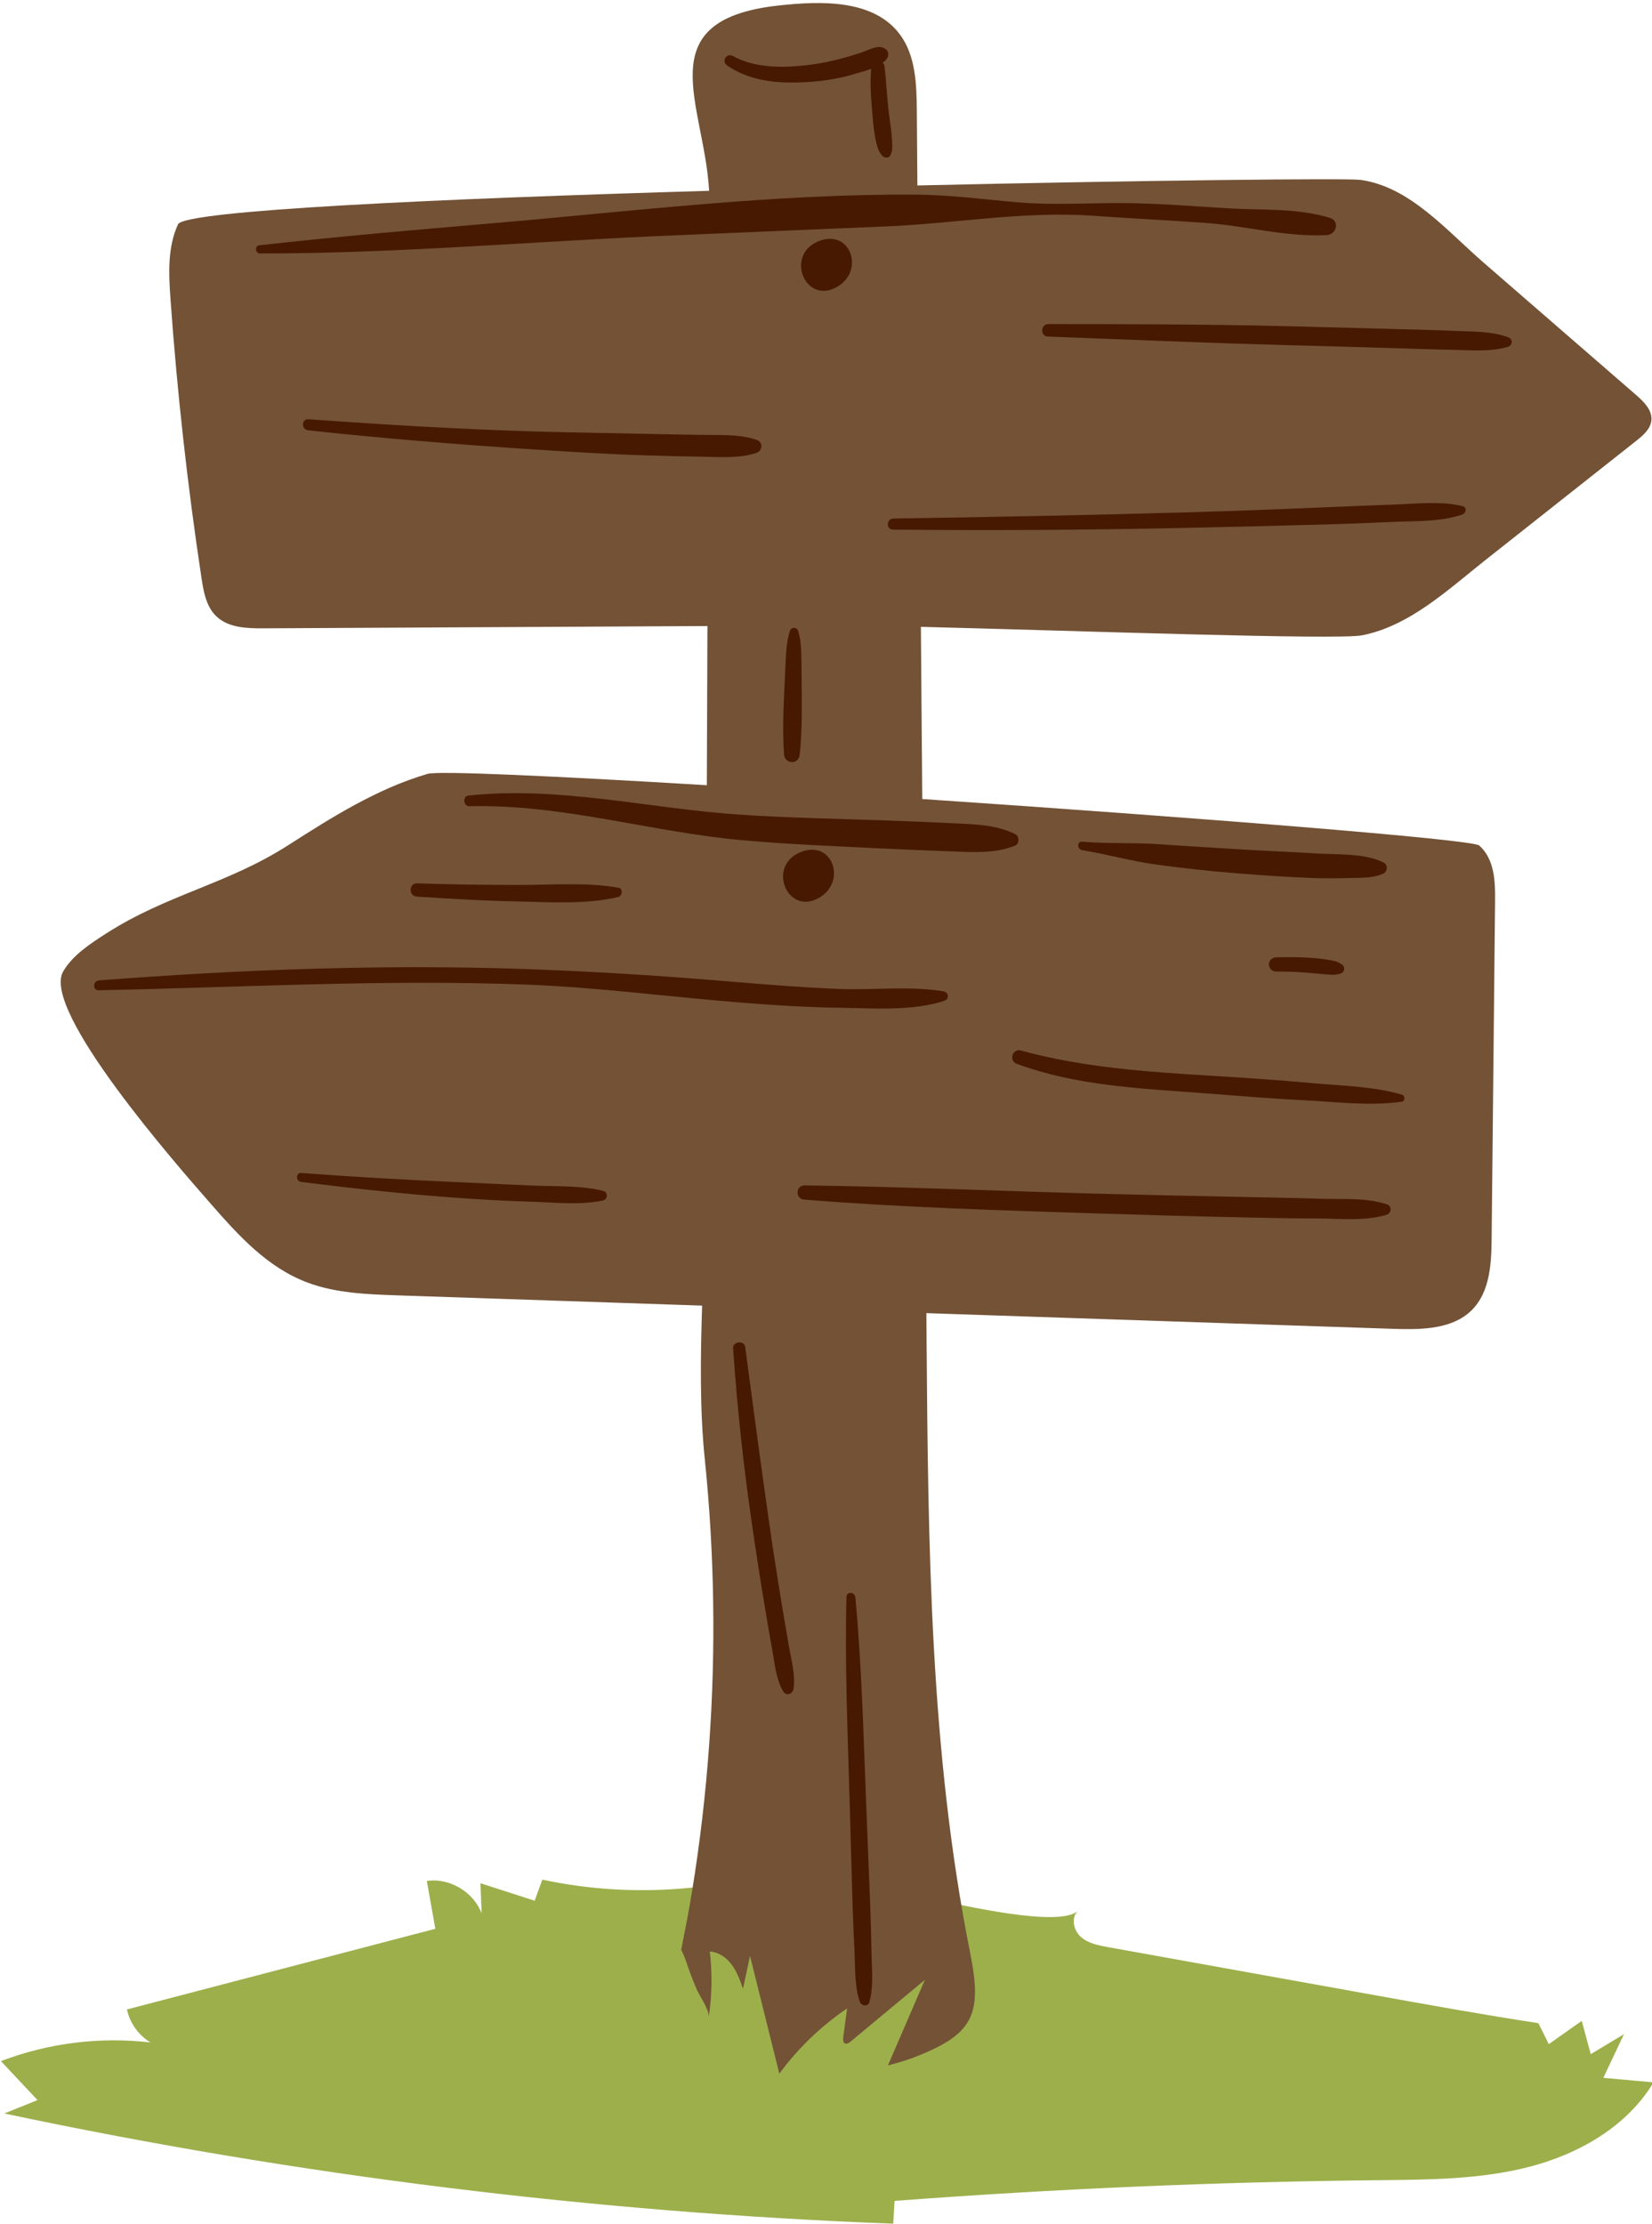 <?xml version="1.0" encoding="UTF-8" standalone="no"?><svg xmlns="http://www.w3.org/2000/svg" xmlns:xlink="http://www.w3.org/1999/xlink" fill="#000000" height="90.3" preserveAspectRatio="xMidYMid meet" version="1" viewBox="14.4 2.8 67.1 90.3" width="67.1" zoomAndPan="magnify"><g id="change1_1"><path d="M36.428,79.109c-0.104,0.285-0.208,0.571-0.312,0.856c-0.734-0.237-1.468-0.473-2.202-0.71 c0.016,0.409,0.032,0.817,0.049,1.226c-0.326-0.874-1.304-1.453-2.227-1.319 c0.115,0.648,0.231,1.296,0.346,1.943c-4.175,1.091-8.351,2.183-12.526,3.274 c0.118,0.553,0.474,1.05,0.958,1.341c-2.047-0.24-4.15,0.022-6.076,0.757 c0.495,0.528,0.99,1.055,1.486,1.583c-0.45,0.181-0.899,0.362-1.349,0.543 c11.878,2.517,23.972,4.015,36.105,4.474c0.018-0.308,0.036-0.617,0.055-0.925 c6.524-0.492,13.065-0.772,19.607-0.84c2.079-0.022,4.184-0.025,6.195-0.549 c2.011-0.524,3.955-1.64,5.025-3.423c-0.679-0.061-1.359-0.122-2.038-0.183 c0.279-0.591,0.558-1.183,0.837-1.774c-0.45,0.27-0.899,0.541-1.349,0.811 c-0.122-0.45-0.244-0.9-0.366-1.35c-0.446,0.315-0.891,0.629-1.337,0.944 c-0.142-0.284-0.284-0.568-0.425-0.852c-2.227-0.341-4.444-0.74-6.661-1.139 c-3.608-0.649-7.215-1.299-10.823-1.948c-0.392-0.071-0.806-0.151-1.102-0.417 c-0.297-0.266-0.405-0.783-0.114-1.056c-0.753,0.704-4.796-0.26-5.742-0.442 c-1.707-0.329-3.466-1.264-5.197-1.326c-1.597-0.056-3.247,0.677-4.844,0.835 C40.408,79.638,38.385,79.53,36.428,79.109z" fill="#9caf4b"/></g><g id="change2_1"><path d="M80.858,18.839c-2.063-1.789-4.125-3.579-6.188-5.368 c-1.528-1.325-3.001-3.086-5.004-3.367c-0.527-0.074-8.613,0.013-18.004,0.225c-0.008-1.01-0.016-2.02-0.024-3.03 c-0.008-1.076-0.043-2.234-0.685-3.098c-1.059-1.424-3.169-1.371-4.933-1.177 c-5.324,0.585-3.019,3.98-2.819,7.5c0,0.008,0.001,0.015,0.001,0.023 c-11.001,0.322-21.309,0.793-21.571,1.359c-0.432,0.934-0.379,2.011-0.306,3.037 c0.27,3.79,0.691,7.569,1.259,11.325c0.035,0.228,0.073,0.463,0.134,0.687 c0.088,0.325,0.224,0.629,0.464,0.861c0.486,0.471,1.239,0.496,1.916,0.493c6.012-0.031,12.024-0.062,18.036-0.093 c-0.008,2.154-0.016,4.308-0.024,6.462c-6.167-0.371-10.901-0.591-11.343-0.461 c-2.073,0.61-3.89,1.765-5.672,2.904c-2.467,1.577-4.894,1.986-7.361,3.563c-0.675,0.432-1.374,0.887-1.765,1.549 c-0.925,1.568,4.649,7.905,5.992,9.438c1.104,1.262,2.279,2.574,3.912,3.192c1.153,0.437,2.429,0.484,3.674,0.526 c4.123,0.138,8.247,0.277,12.371,0.416c-0.067,2.107-0.099,4.216,0.11,6.247 c0.393,3.838,0.452,7.71,0.178,11.559c-0.143,2.008-0.376,4.01-0.7,5.996 c-0.128,0.787-0.281,1.569-0.437,2.35c0.081,0.165,0.153,0.333,0.211,0.506 c0.127,0.377,0.257,0.733,0.419,1.1c0.121,0.273,0.501,0.818,0.491,1.11 c0.13-0.875,0.144-1.766,0.04-2.644c0.359,0.017,0.68,0.247,0.893,0.536 c0.213,0.289,0.336,0.633,0.456,0.972c0.095-0.444,0.19-0.888,0.285-1.332c0.397,1.594,0.793,3.188,1.19,4.782 c0.758-1.031,1.694-1.932,2.754-2.65c-0.053,0.392-0.105,0.783-0.158,1.175 c-0.012,0.09-0.013,0.204,0.069,0.245c0.076,0.038,0.163-0.019,0.229-0.073c1.006-0.836,2.013-1.671,3.019-2.507 c-0.501,1.159-1.002,2.318-1.502,3.477c0.343-0.097,0.688-0.187,1.021-0.314c2.463-0.942,2.823-1.738,2.319-4.258 c-1.632-8.163-1.704-16.547-1.77-24.871c-0.003-0.367-0.006-0.733-0.009-1.1 c6.308,0.212,12.615,0.424,18.922,0.636c1.072,0.036,2.257,0.037,3.061-0.606 c0.89-0.714,0.966-1.935,0.977-3.019c0.047-4.59,0.093-9.18,0.14-13.771c0.008-0.789-0.025-1.672-0.644-2.226 c-0.278-0.248-11.669-1.146-22.622-1.886c-0.019-2.33-0.037-4.66-0.056-6.99 c6.206,0.153,16.932,0.541,17.925,0.343c1.943-0.386,3.487-1.856,5.041-3.084 c2.031-1.605,4.062-3.209,6.093-4.814c0.279-0.22,0.58-0.48,0.612-0.834 C81.512,19.448,81.17,19.11,80.858,18.839z" fill="#735236"/></g><g id="change3_1"><path d="M44.581,36.914c-3.714-0.331-7.367-1.479-11.114-1.382 c-0.246,0.006-0.289-0.407-0.044-0.433c3.716-0.397,7.351,0.532,11.043,0.776 c1.922,0.127,3.851,0.164,5.776,0.229c0.984,0.033,1.966,0.076,2.949,0.123 c0.824,0.039,1.704,0.061,2.452,0.441c0.171,0.087,0.165,0.39-0.016,0.464 c-0.827,0.335-1.755,0.263-2.631,0.231c-0.932-0.033-1.863-0.072-2.794-0.118 C48.329,37.151,46.451,37.081,44.581,36.914z M70.593,38.262c0.166-0.077,0.181-0.352,0.015-0.438 c-0.759-0.395-1.894-0.323-2.738-0.375c-1.07-0.066-2.142-0.104-3.212-0.174 c-1.03-0.066-2.06-0.121-3.089-0.196c-1.069-0.077-2.137-0.018-3.206-0.108 c-0.225-0.019-0.222,0.307-0.012,0.342c1.031,0.171,2.034,0.456,3.07,0.595c1.062,0.143,2.134,0.26,3.203,0.344 c1.028,0.082,2.061,0.155,3.092,0.194c0.515,0.019,1.035,0.012,1.55-0.002 C69.717,38.434,70.18,38.453,70.593,38.262z M24.955,13.09c5.646,0.004,11.28-0.509,16.92-0.739 c2.821-0.115,5.642-0.243,8.464-0.357c2.831-0.114,5.631-0.637,8.466-0.434c1.532,0.11,3.066,0.181,4.598,0.293 c1.638,0.121,3.258,0.582,4.897,0.49c0.382-0.021,0.526-0.573,0.119-0.697 c-1.343-0.407-2.685-0.304-4.074-0.385c-1.429-0.083-2.861-0.207-4.293-0.216 c-1.435-0.009-2.868,0.092-4.301-0.03c-1.391-0.118-2.738-0.303-4.138-0.313 c-5.761-0.04-11.518,0.677-17.249,1.166c-3.151,0.269-6.298,0.54-9.442,0.892 C24.736,12.784,24.771,13.09,24.955,13.09z M40.734,21.29c0.718,0.021,1.436,0.04,2.154,0.051 c0.731,0.011,1.533,0.08,2.234-0.153c0.251-0.083,0.285-0.434,0.018-0.527c-0.699-0.243-1.488-0.193-2.221-0.205 c-0.718-0.012-1.437-0.022-2.155-0.039c-1.539-0.036-3.078-0.053-4.617-0.099 c-3.074-0.093-6.15-0.276-9.218-0.498c-0.291-0.021-0.3,0.418-0.015,0.449 c3.065,0.332,6.132,0.58,9.208,0.78C37.658,21.149,39.196,21.245,40.734,21.29z M73.809,23.348 c-0.869-0.21-1.769-0.102-2.654-0.068c-0.974,0.038-1.948,0.072-2.922,0.115 c-1.948,0.085-3.897,0.157-5.847,0.212c-3.899,0.109-7.799,0.186-11.698,0.245 c-0.287,0.004-0.306,0.446-0.015,0.449c3.898,0.041,7.794,0.017,11.692-0.066c1.897-0.04,3.794-0.085,5.691-0.138 c0.974-0.027,1.948-0.066,2.922-0.109c0.936-0.041,1.925,0.004,2.821-0.302 C73.946,23.636,73.993,23.393,73.809,23.348z M75.665,16.495c-0.694-0.259-1.487-0.228-2.22-0.262 c-0.724-0.034-1.449-0.048-2.173-0.069c-1.604-0.045-3.208-0.087-4.812-0.126 c-3.158-0.077-6.316-0.078-9.475-0.081c-0.326-0-0.345,0.495-0.017,0.507 c3.155,0.116,6.309,0.255,9.466,0.34c1.552,0.041,3.104,0.085,4.657,0.132c0.776,0.023,1.552,0.054,2.328,0.066 c0.734,0.011,1.523,0.092,2.233-0.122C75.843,16.823,75.853,16.565,75.665,16.495z M35.812,42.774 c2.859,0.11,5.689,0.486,8.537,0.717c1.416,0.115,2.831,0.204,4.252,0.224c1.327,0.019,2.878,0.138,4.155-0.285 c0.218-0.072,0.177-0.349-0.039-0.385c-1.367-0.228-2.855-0.04-4.242-0.096 c-1.419-0.058-2.836-0.167-4.25-0.287c-2.844-0.241-5.693-0.425-8.546-0.523 c-5.744-0.198-11.528,0.024-17.257,0.463c-0.251,0.019-0.276,0.405-0.014,0.4 C24.214,42.887,30.005,42.55,35.812,42.774z M71.344,47.243c-1.151-0.341-2.467-0.362-3.661-0.471 c-1.36-0.124-2.719-0.215-4.082-0.298c-2.587-0.157-5.22-0.334-7.729-1.024 c-0.353-0.097-0.511,0.415-0.169,0.541c2.442,0.896,5.003,0.994,7.571,1.189 c1.361,0.104,2.719,0.22,4.082,0.287c1.291,0.064,2.696,0.247,3.978,0.058 C71.481,47.503,71.476,47.282,71.344,47.243z M38.909,51.151c-0.937-0.237-1.965-0.175-2.927-0.221 c-1.039-0.05-2.077-0.095-3.116-0.142c-2.075-0.094-4.151-0.212-6.223-0.367 c-0.235-0.018-0.24,0.332-0.012,0.361c2.067,0.264,4.136,0.485,6.213,0.639 c1.038,0.077,2.075,0.135,3.115,0.165c0.958,0.028,1.992,0.15,2.936-0.049 C39.085,51.497,39.102,51.2,38.909,51.151z M70.732,51.694c-0.842-0.281-1.813-0.198-2.692-0.227 c-0.983-0.032-1.966-0.049-2.949-0.069c-2.018-0.041-4.037-0.082-6.055-0.135 c-3.985-0.105-7.966-0.288-11.952-0.337c-0.372-0.004-0.389,0.546-0.02,0.576 c3.974,0.318,7.96,0.436,11.944,0.562c1.966,0.062,3.932,0.12,5.898,0.16c0.983,0.02,1.967,0.042,2.95,0.042 c0.926-0.001,1.966,0.124,2.86-0.148C70.921,52.055,70.945,51.765,70.732,51.694z M31.33,39.199 c1.377,0.094,2.758,0.171,4.138,0.199c1.313,0.027,2.756,0.125,4.04-0.182c0.173-0.041,0.212-0.341,0.013-0.376 c-1.304-0.232-2.708-0.112-4.03-0.113c-1.382-0.001-2.762-0.016-4.143-0.065 C31.003,38.65,30.986,39.175,31.33,39.199z M68.261,41.753c-0.227-0.038-0.452-0.057-0.681-0.071 c-0.447-0.026-0.895-0.03-1.343-0.016c-0.155,0.005-0.292,0.115-0.298,0.278c-0.005,0.151,0.122,0.299,0.278,0.298 c0.439-0.002,0.879,0.014,1.316,0.051c0.219,0.018,0.437,0.043,0.656,0.058c0.101,0.006,0.202,0.015,0.302,0.023 c0.13,0.011,0.232-0.016,0.357-0.049c0.165-0.044,0.208-0.27,0.06-0.364 c-0.107-0.068-0.195-0.126-0.322-0.15C68.48,41.789,68.37,41.771,68.261,41.753z M46.182,68.104 c-0.198-1.192-0.383-2.386-0.555-3.582c-0.336-2.344-0.646-4.691-0.959-7.038 c-0.037-0.275-0.51-0.231-0.491,0.049c0.159,2.349,0.412,4.689,0.748,7.019 c0.166,1.151,0.344,2.301,0.535,3.449c0.103,0.618,0.208,1.236,0.319,1.852c0.097,0.543,0.151,1.129,0.429,1.611 c0.119,0.207,0.39,0.113,0.422-0.099c0.083-0.545-0.082-1.135-0.176-1.673 C46.361,69.163,46.27,68.634,46.182,68.104z M49.74,80.015c-0.053-1.339-0.107-2.678-0.16-4.018 c-0.111-2.784-0.178-5.573-0.438-8.348c-0.021-0.224-0.355-0.252-0.361-0.012 c-0.071,2.779,0.053,5.559,0.131,8.337c0.038,1.339,0.076,2.677,0.114,4.016c0.021,0.722,0.053,1.442,0.087,2.163 c0.03,0.632-0.001,1.314,0.212,1.912c0.061,0.172,0.327,0.221,0.386,0.013 c0.171-0.606,0.102-1.275,0.089-1.902C49.786,81.456,49.769,80.735,49.74,80.015z M46.88,33.444 c0.089-0.838,0.093-1.69,0.084-2.532c-0.004-0.422-0.009-0.845-0.013-1.268c-0.004-0.406-0.014-0.83-0.127-1.221 c-0.048-0.165-0.283-0.181-0.339-0.012c-0.127,0.386-0.153,0.806-0.172,1.211 c-0.02,0.422-0.04,0.843-0.059,1.265c-0.04,0.842-0.066,1.694-0.008,2.534 C46.273,33.827,46.836,33.856,46.88,33.444z M46.384,6.149c0.924,0.017,1.888-0.084,2.773-0.36 c0.178-0.055,0.407-0.114,0.626-0.192c-0.046,0.59-0.007,1.181,0.046,1.77 C49.856,7.674,49.878,7.986,49.933,8.29c0.051,0.282,0.106,0.646,0.32,0.848 c0.082,0.077,0.249,0.092,0.308-0.029c0.073-0.15,0.086-0.261,0.079-0.424c-0.007-0.155-0.015-0.308-0.03-0.462 c-0.029-0.308-0.082-0.614-0.118-0.922c-0.07-0.608-0.095-1.218-0.168-1.826 c-0.007-0.061-0.041-0.096-0.075-0.129c0.048-0.037,0.102-0.07,0.138-0.114c0.253-0.316-0.054-0.576-0.39-0.514 c-0.215,0.04-0.43,0.155-0.637,0.225c-0.232,0.078-0.468,0.145-0.704,0.211 c-0.453,0.127-0.915,0.222-1.383,0.28c-1.011,0.124-2.19,0.151-3.104-0.36c-0.253-0.141-0.478,0.214-0.24,0.38 C44.648,5.954,45.521,6.133,46.384,6.149z" fill="#471900"/></g><g id="change4_1"><path d="M47.659,12.589c1.268-0.503,1.863,1.156,0.787,1.83 C47.135,15.241,46.239,13.152,47.659,12.589z" fill="#471900"/></g><g id="change4_2"><path d="M47.715,39.22c1.076-0.674,0.481-2.333-0.786-1.83 C45.508,37.954,46.403,40.042,47.715,39.22z" fill="#471900"/></g></svg>